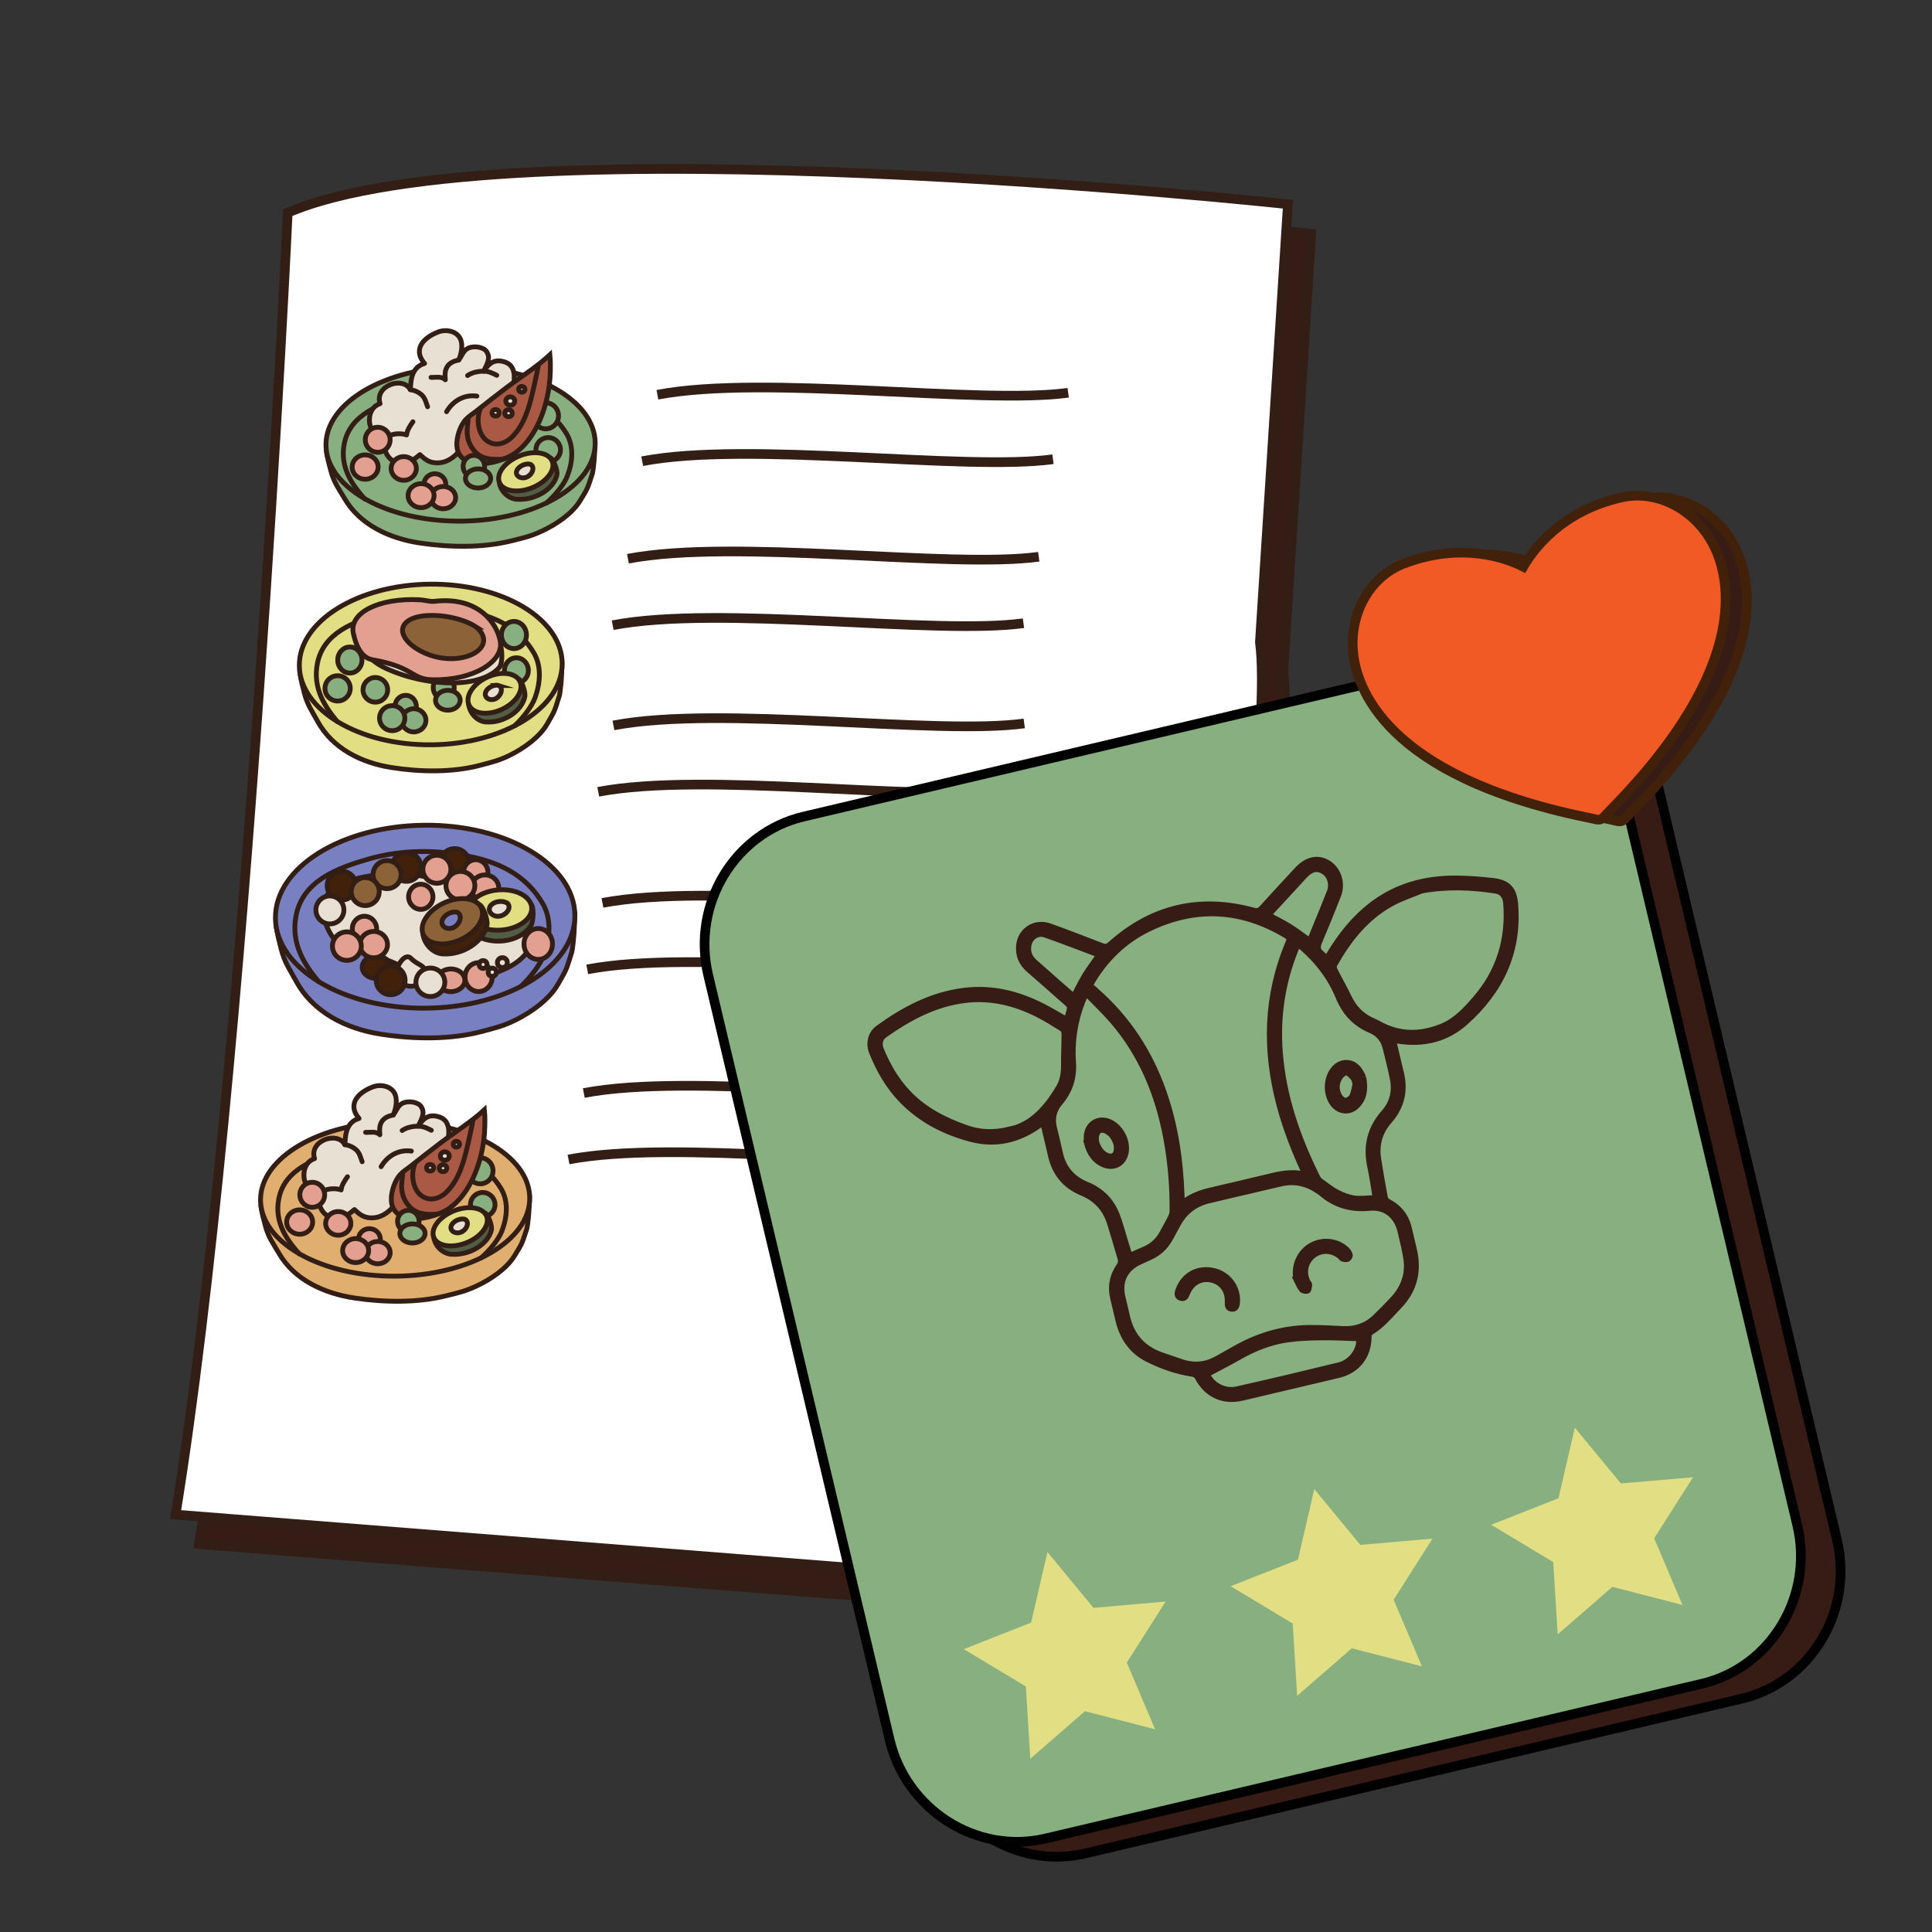 <svg viewBox="0 0 400 400" height="400" width="400" xmlns="http://www.w3.org/2000/svg" data-name="Layer 1" id="Layer_1"><rect x="0" y="0" width="400" height="400" fill="#333333" stroke="none"/>
  <defs>
    <style>
      .cls-1 {
        fill: #fff;
      }

      .cls-1, .cls-2, .cls-3, .cls-4, .cls-5, .cls-6, .cls-7, .cls-8, .cls-9, .cls-10, .cls-11, .cls-12, .cls-13, .cls-14, .cls-15, .cls-16, .cls-17, .cls-18, .cls-19, .cls-20, .cls-21, .cls-22, .cls-23, .cls-24 {
        stroke: #331e16;
      }

      .cls-1, .cls-25, .cls-5, .cls-26, .cls-27, .cls-6, .cls-10, .cls-12, .cls-13, .cls-28, .cls-20, .cls-21, .cls-23, .cls-29, .cls-24 {
        stroke-miterlimit: 10;
      }

      .cls-1, .cls-25, .cls-26, .cls-27, .cls-10, .cls-21, .cls-29 {
        stroke-width: 2px;
      }

      .cls-2, .cls-3, .cls-8, .cls-18 {
        stroke-miterlimit: 10;
      }

      .cls-2, .cls-17, .cls-20 {
        fill: #8c6239;
      }

      .cls-3, .cls-30, .cls-15 {
        fill: #e1de84;
      }

      .cls-25, .cls-26, .cls-10, .cls-28 {
        fill: #361c14;
      }

      .cls-25, .cls-27 {
        stroke: #000;
      }

      .cls-4, .cls-7, .cls-9, .cls-11, .cls-14, .cls-15, .cls-16, .cls-17, .cls-19, .cls-22 {
        stroke-linecap: round;
        stroke-linejoin: round;
      }

      .cls-4, .cls-13 {
        fill: #42210b;
      }

      .cls-5 {
        fill: #525e44;
      }

      .cls-26, .cls-29 {
        stroke: #42210b;
      }

      .cls-27, .cls-9 {
        fill: #88af80;
      }

      .cls-6 {
        fill: #aa5944;
      }

      .cls-30 {
        stroke-width: 0px;
      }

      .cls-7, .cls-8 {
        fill: #e39f8f;
      }

      .cls-11, .cls-18, .cls-24 {
        fill: #e8e0d3;
      }

      .cls-12, .cls-19, .cls-21 {
        fill: none;
      }

      .cls-14 {
        fill: #e0ae6f;
      }

      .cls-28 {
        stroke: #361c14;
      }

      .cls-16, .cls-23 {
        fill: #7980c1;
      }

      .cls-22 {
        fill: #ebe1d2;
      }

      .cls-29 {
        fill: #f15a24;
      }
    </style>
  </defs>
  <g>
    <g>
      <path d="M64.4,50.15s-8.28,177.18-23.22,269.54l197.51,15.57s31.24-163.56,26.99-196.22l5.8-90.65s-162.29-17.55-207.08,1.76Z" class="cls-10"></path>
      <path d="M139.54,100.65c28.32-2.38,85.96,7.85,109.36,6.89" class="cls-10"></path>
      <path d="M132.53,134.43c28.32-2.38,85.96,7.85,109.36,6.89" class="cls-10"></path>
      <path d="M129.54,169.04c28.32-2.38,85.96,7.85,109.36,6.89" class="cls-10"></path>
      <path d="M127.53,205.98c28.32-2.38,85.96,7.85,109.36,6.89" class="cls-10"></path>
      <path d="M123.54,245.41c28.32-2.38,85.96,7.85,109.36,6.89" class="cls-10"></path>
      <path d="M143.25,87.03c28.32-2.38,85.96,7.85,109.36,6.89" class="cls-10"></path>
      <path d="M136.24,120.8c28.32-2.38,85.96,7.85,109.36,6.89" class="cls-10"></path>
      <path d="M133.25,155.41c28.32-2.38,85.96,7.85,109.36,6.89" class="cls-10"></path>
      <path d="M131.24,192.35c28.32-2.38,85.96,7.85,109.36,6.89" class="cls-10"></path>
      <path d="M127.25,231.79c28.32-2.38,85.96,7.85,109.36,6.89" class="cls-10"></path>
    </g>
    <g>
      <path d="M59.57,44.04s-8.28,177.18-23.22,269.54l197.51,15.57s31.24-163.56,26.99-196.22l5.8-90.65s-162.29-17.55-207.08,1.76Z" class="cls-1"></path>
      <path d="M132.96,95.49c22.1-4.24,66.81,2.09,85.05-.41" class="cls-21"></path>
      <path d="M126.85,129.44c22.1-4.24,66.81,2.09,85.05-.41" class="cls-21"></path>
      <path d="M123.86,163.94c22.1-4.24,66.81,2.09,85.05-.41" class="cls-21"></path>
      <path d="M121.58,200.7c22.1-4.24,66.81,2.09,85.05-.41" class="cls-21"></path>
      <path d="M117.71,240.06c22.1-4.24,66.81,2.09,85.05-.41" class="cls-21"></path>
      <path d="M136.11,81.73c22.1-4.24,66.81,2.09,85.05-.41" class="cls-21"></path>
      <path d="M130.01,115.68c22.1-4.24,66.81,2.09,85.05-.41" class="cls-21"></path>
      <path d="M127.01,150.19c22.1-4.24,66.81,2.09,85.05-.41" class="cls-21"></path>
      <path d="M124.73,186.94c22.1-4.24,66.81,2.09,85.05-.41" class="cls-21"></path>
      <path d="M120.87,226.3c22.1-4.24,66.81,2.09,85.05-.41" class="cls-21"></path>
    </g>
    <g id="meal">
      <g>
        <path d="M67.58,93.38c.17,1.44.68,3.21.96,4.24.64,2.34,1.57,3.49,2.81,5.61,3.17,5.44,9.32,8.27,15.68,9.21,6.07.89,12.88,1.02,18.84-.46,2.44-.6,4-.94,6.27-2,2.98-1.38,6.32-3.62,7.93-6.27,1.54-2.54,1.44-2.17,2.55-5.57.14-.43.58-3.46.54-6.99-.86.03-1.8.25-2.75.24-2.53-.03-5.07.05-7.6.16-10.04.44-20.09.76-30.12,1.15-3.31.13-6.66.07-9.97-.02-1.13-.03-2.23-.11-3.34.1-.61.11-1.22.47-1.8.58Z" class="cls-9"></path>
        <ellipse transform="translate(-.76 .79) rotate(-.48)" ry="15.97" rx="27.87" cy="91.94" cx="95.35" class="cls-9"></ellipse>
        <path d="M75.51,103.3c-2.51-2.83-5.24-6.53-4.22-11.51,1.26-6.15,7.7-8.33,13.45-9.9,6.32-1.72,13.07-1.7,19.45-.35,5.51,1.16,10.06,3.38,13.02,8.12,1.69,2.71,1.35,6.07.24,8.92-.65,1.69-2.47,3.95-4.3,5.55" class="cls-19"></path>
        <path d="M105.52,82.38c.68-1.86,2.14-6.31-.89-7.39-2.16-.77-3.33.12-4.49,1.86.9-1.83,1.4-2.8.62-4.04-.61-.96-2.61-1.29-3.83-.72-1.02.47-1.34,1.69-1.96,2.45.52-1.18.86-2.82.46-4.08-.59-1.85-2.95-2.4-4.7-1.73-3.63,1.4-5.08,3.95-2.83,6.52-3.14.89-2.78,4.46-2.96,5.42-1.5-2.86-7.46-.83-6.25,2.9-2.14.74-2.36,2.95-2.14,4.19.36,2.01,2.34,2.67,4.15,2.46-2.09,1.19-.95,4.39.79,5.26,2.24,1.12,3.78.05,5.45-1.36,1.01.95,1.84,1.65,3.33,1.71,1.25.05,2.27-.3,3.28-1,.5-.35.95-.76,1.34-1.22.12-.14.41-.72.56-.78.46-.17,1.36.56,1.96.62,4.87.48,8.11-5.43,8.87-9.06.12-.53-.93-2.26-.77-2.03Z" class="cls-11"></path>
        <ellipse transform="translate(9.84 197.09) rotate(-84.45)" ry="2.54" rx="2.52" cy="93.12" cx="113.51" class="cls-9"></ellipse>
        <ellipse transform="translate(-3.44 4.71) rotate(-2.35)" ry="2.7" rx="2.65" cy="86.08" cx="112.99" class="cls-9"></ellipse>
        <path d="M113.85,73.45c-2.7,2.51-6.06,4.59-9.04,6.84-2.06,1.56-4.08,3.14-6.09,4.74-.73.58-1.64,1.13-2.27,1.81-1.38,1.48-2.35,4.79-1.62,6.65,1.65,4.25,9.06,2.25,11.72.39,4.02-2.82,6.13-8.21,6.95-12.69.34-1.82.46-3.71.45-5.55,0-.7-.01-1.26-.1-2.19Z" class="cls-6"></path>
        <path d="M96.93,86.35c.01,1.12-.28,2.24-.2,3.4.08,1.12.42,2.15,1.07,3.08,1.07,1.56,2.42,2.18,4.39,2.26.76.03,2.11.07,2.59-.27" class="cls-12"></path>
        <path d="M99.59,84.31c-1.16,2.28-.7,6.5,2.21,7.46,1.57.52,3.18-.25,4.23-1.31,2.48-2.5,3.43-5.87,4.22-9.12.34-1.39.61-2.79.93-4.19.11-.47.23-1.51.38-1.76" class="cls-12"></path>
        <g>
          <path d="M103.35,99.71c.21,2.01,1.94,3.54,3.64,3.66,3.81.27,7.67-2.11,8.32-5.06.16-.73-.56-3.09-1.41-3.55" class="cls-5"></path>
          <ellipse transform="translate(-28.62 47.78) rotate(-21.95)" ry="3.55" rx="5.89" cy="97.68" cx="108.86" class="cls-3"></ellipse>
          <path d="M109.81,96.13c-.94-.28-2.35.36-2.76,1.2-.46.94.34,1.65,1.32,1.61,1.58-.07,2.66-2.15,1.44-2.81Z" class="cls-24"></path>
        </g>
        <path d="M80.45,90.29c1.02-.56,2.63-.63,3.73-.24.11-1.02.74-1.92,1.31-2.73" class="cls-19"></path>
        <path d="M96.81,77.75c.93-.66,2.27-.91,3.42-.89,1.03.02,1.75.41,2.62.84" class="cls-19"></path>
        <ellipse transform="translate(-7.74 7.26) rotate(-5.07)" ry="2.59" rx="2.57" cy="91.06" cx="78.2" class="cls-7"></ellipse>
        <ellipse transform="translate(-11.12 189.34) rotate(-89.44)" ry="2.27" rx="2.2" cy="100.28" cx="90.04" class="cls-7"></ellipse>
        <ellipse transform="translate(-.41 .36) rotate(-.23)" ry="2.31" rx="2.57" cy="103.04" cx="91.76" class="cls-7"></ellipse>
        <ellipse transform="translate(-4.02 4.27) rotate(-2.44)" ry="2.27" rx="2.23" cy="96.54" cx="98.11" class="cls-9"></ellipse>
        <ellipse transform="translate(-.71 .72) rotate(-.41)" ry="1.98" rx="2.61" cy="99.05" cx="98.98" class="cls-9"></ellipse>
        <ellipse ry="2.45" rx="2.61" cy="96.99" cx="83.59" class="cls-7"></ellipse>
        <ellipse ry="2.52" rx="2.69" cy="96.7" cx="75.6" class="cls-7"></ellipse>
        <ellipse transform="translate(-.18 .15) rotate(-.1)" ry="2.48" rx="2.69" cy="102.62" cx="87.18" class="cls-7"></ellipse>
        <ellipse ry=".68" rx=".73" cy="85.47" cx="102.6" class="cls-22"></ellipse>
        <ellipse ry=".87" rx=".92" cy="83.03" cx="105.65" class="cls-22"></ellipse>
        <ellipse ry=".72" rx=".77" cy="85.55" cx="105.29" class="cls-22"></ellipse>
        <ellipse ry=".61" rx=".65" cy="80.6" cx="108.04" class="cls-22"></ellipse>
        <path d="M94.96,74.55c-1.19.22-2.23.74-2.63,1.9-.24.7-.2,1.46-.13,2.18-.81-.8-2.05-.45-2.96-.5" class="cls-19"></path>
        <path d="M84.96,80.68c.85.13,1.56.42,2.23.98.87.73.96,1.61,1.34,2.55" class="cls-19"></path>
        <path d="M98.73,82.01c-2.67-.39-5.01,1.05-6.27,3.23" class="cls-19"></path>
      </g>
    </g>
    <g data-name="meal" id="meal-2">
      <g>
        <path d="M54.02,249.69c.17,1.44.68,3.21.96,4.24.64,2.34,1.57,3.49,2.81,5.61,3.17,5.44,9.32,8.27,15.68,9.21,6.07.89,12.88,1.02,18.84-.46,2.44-.6,4-.94,6.27-2,2.98-1.38,6.32-3.62,7.93-6.27,1.54-2.54,1.44-2.17,2.55-5.57.14-.43.58-3.46.54-6.99-.86.03-1.8.25-2.75.24-2.53-.03-5.07.05-7.6.16-10.04.44-20.09.76-30.12,1.15-3.31.13-6.66.07-9.97-.02-1.13-.03-2.23-.11-3.34.1-.61.11-1.22.47-1.8.58Z" class="cls-14"></path>
        <ellipse transform="translate(-2.06 .69) rotate(-.48)" ry="15.97" rx="27.87" cy="248.25" cx="81.79" class="cls-14"></ellipse>
        <path d="M61.96,259.61c-2.51-2.83-5.24-6.53-4.22-11.51,1.26-6.15,7.7-8.33,13.45-9.9,6.32-1.72,13.07-1.7,19.45-.35,5.51,1.16,10.06,3.38,13.02,8.12,1.69,2.71,1.35,6.07.24,8.92-.65,1.69-2.47,3.95-4.3,5.55" class="cls-19"></path>
        <path d="M91.96,238.69c.68-1.86,2.14-6.31-.89-7.39-2.16-.77-3.33.12-4.49,1.86.9-1.83,1.4-2.8.62-4.04-.61-.96-2.61-1.29-3.83-.72-1.02.47-1.34,1.69-1.96,2.45.52-1.18.86-2.82.46-4.08-.59-1.85-2.95-2.4-4.7-1.73-3.63,1.4-5.08,3.95-2.83,6.52-3.14.89-2.78,4.46-2.96,5.42-1.5-2.86-7.46-.83-6.25,2.9-2.14.74-2.36,2.95-2.14,4.19.36,2.01,2.34,2.67,4.15,2.46-2.09,1.19-.95,4.39.79,5.26,2.24,1.12,3.78.05,5.45-1.36,1.01.95,1.84,1.65,3.33,1.71,1.25.05,2.27-.3,3.28-1,.5-.35.95-.76,1.34-1.22.12-.14.41-.72.56-.78.46-.17,1.36.56,1.96.62,4.87.48,8.11-5.43,8.87-9.06.12-.53-.93-2.26-.77-2.03Z" class="cls-11"></path>
        <ellipse transform="translate(-157.98 324.78) rotate(-84.45)" ry="2.54" rx="2.52" cy="249.43" cx="99.96" class="cls-9"></ellipse>
        <ellipse transform="translate(-9.87 4.29) rotate(-2.35)" ry="2.7" rx="2.65" cy="242.39" cx="99.44" class="cls-9"></ellipse>
        <path d="M100.29,229.76c-2.7,2.51-6.06,4.59-9.04,6.84-2.06,1.56-4.08,3.14-6.09,4.74-.73.58-1.64,1.13-2.27,1.81-1.38,1.48-2.35,4.79-1.62,6.65,1.65,4.25,9.06,2.25,11.72.39,4.02-2.82,6.13-8.21,6.95-12.69.34-1.82.46-3.71.45-5.55,0-.7-.01-1.26-.1-2.19Z" class="cls-6"></path>
        <path d="M83.37,242.66c.01,1.12-.28,2.24-.2,3.4.08,1.12.42,2.15,1.07,3.08,1.07,1.56,2.42,2.18,4.39,2.26.76.03,2.11.07,2.59-.27" class="cls-12"></path>
        <path d="M86.04,240.62c-1.16,2.28-.7,6.5,2.21,7.46,1.57.52,3.18-.25,4.23-1.31,2.48-2.5,3.43-5.87,4.22-9.12.34-1.39.61-2.79.93-4.19.11-.47.23-1.51.38-1.76" class="cls-12"></path>
        <g>
          <path d="M89.79,256.02c.21,2.01,1.94,3.54,3.64,3.66,3.81.27,7.67-2.11,8.32-5.06.16-.73-.56-3.09-1.41-3.55" class="cls-5"></path>
          <ellipse transform="translate(-88.05 54.05) rotate(-21.95)" ry="3.55" rx="5.89" cy="253.98" cx="95.3" class="cls-3"></ellipse>
          <path d="M96.25,252.44c-.94-.28-2.35.36-2.76,1.2-.46.94.34,1.65,1.32,1.61,1.58-.07,2.66-2.15,1.44-2.81Z" class="cls-24"></path>
        </g>
        <path d="M66.9,246.6c1.02-.56,2.63-.63,3.73-.24.11-1.02.74-1.92,1.31-2.73" class="cls-19"></path>
        <path d="M83.26,234.06c.93-.66,2.27-.91,3.42-.89,1.03.02,1.75.41,2.62.84" class="cls-19"></path>
        <ellipse transform="translate(-21.6 6.68) rotate(-5.07)" ry="2.59" rx="2.57" cy="247.37" cx="64.64" class="cls-7"></ellipse>
        <ellipse transform="translate(-180.84 330.56) rotate(-89.44)" ry="2.27" rx="2.2" cy="256.59" cx="76.49" class="cls-7"></ellipse>
        <ellipse transform="translate(-1.03 .31) rotate(-.23)" ry="2.31" rx="2.57" cy="259.35" cx="78.2" class="cls-7"></ellipse>
        <ellipse transform="translate(-10.7 3.83) rotate(-2.44)" ry="2.27" rx="2.23" cy="252.85" cx="84.55" class="cls-9"></ellipse>
        <ellipse transform="translate(-1.85 .63) rotate(-.41)" ry="1.98" rx="2.61" cy="255.36" cx="85.42" class="cls-9"></ellipse>
        <ellipse ry="2.45" rx="2.61" cy="253.29" cx="70.03" class="cls-7"></ellipse>
        <ellipse ry="2.52" rx="2.69" cy="253.01" cx="62.04" class="cls-7"></ellipse>
        <ellipse transform="translate(-.45 .13) rotate(-.1)" ry="2.48" rx="2.69" cy="258.92" cx="73.63" class="cls-7"></ellipse>
        <ellipse ry=".68" rx=".73" cy="241.78" cx="89.05" class="cls-22"></ellipse>
        <ellipse ry=".87" rx=".92" cy="239.34" cx="92.09" class="cls-22"></ellipse>
        <ellipse ry=".72" rx=".77" cy="241.86" cx="91.73" class="cls-22"></ellipse>
        <ellipse ry=".61" rx=".65" cy="236.9" cx="94.49" class="cls-22"></ellipse>
        <path d="M81.41,230.86c-1.19.22-2.23.74-2.63,1.9-.24.7-.2,1.46-.13,2.18-.81-.8-2.05-.45-2.96-.5" class="cls-19"></path>
        <path d="M71.41,236.99c.85.13,1.56.42,2.23.98.87.73.96,1.61,1.34,2.55" class="cls-19"></path>
        <path d="M85.17,238.32c-2.67-.39-5.01,1.05-6.27,3.23" class="cls-19"></path>
      </g>
    </g>
    <g>
      <path d="M62.07,139.07c.16,1.5.66,3.34.94,4.42.63,2.44,1.53,3.63,2.74,5.84,3.09,5.66,9.1,8.61,15.31,9.58,5.93.93,12.57,1.06,18.4-.48,2.38-.63,3.91-.98,6.12-2.08,2.91-1.44,6.17-3.76,7.74-6.52,1.5-2.65,1.4-2.26,2.49-5.8.14-.45.57-3.61.53-7.28-.84.03-1.76.26-2.69.25-2.47-.03-4.95.05-7.42.17-9.8.46-19.61.79-29.41,1.2-3.23.13-6.51.08-9.73-.02-1.11-.03-2.18-.11-3.27.11-.6.12-1.19.49-1.76.61Z" class="cls-15"></path>
      <ellipse transform="translate(-1.3 .85) rotate(-.54)" ry="16.63" rx="27.21" cy="137.57" cx="89.19" class="cls-15"></ellipse>
      <path d="M69.82,149.39c-2.45-2.95-5.11-6.8-4.12-11.98,1.23-6.4,7.52-8.67,13.13-10.3,6.17-1.79,12.76-1.77,18.99-.37,5.38,1.21,9.82,3.52,12.71,8.45,1.65,2.82,1.31,6.32.24,9.28-.64,1.76-2.42,4.11-4.2,5.77" class="cls-19"></path>
      <ellipse transform="translate(-1.31 1.02) rotate(-.54)" ry="2.62" rx="2.48" cy="138.8" cx="106.92" class="cls-9"></ellipse>
      <ellipse transform="translate(-1.24 1.01) rotate(-.54)" ry="2.81" rx="2.59" cy="131.47" cx="106.41" class="cls-9"></ellipse>
      <path d="M97,145.66c.2,2.09,1.9,3.69,3.55,3.81,3.72.28,7.49-2.2,8.12-5.27.15-.76-.54-3.22-1.38-3.69" class="cls-5"></path>
      <ellipse transform="translate(-50.98 56.56) rotate(-24.94)" ry="3.66" rx="5.81" cy="143.54" cx="102.38" class="cls-3"></ellipse>
      <path d="M103.3,141.93c-.92-.3-2.29.38-2.7,1.25-.45.98.33,1.72,1.29,1.67,1.54-.07,2.6-2.24,1.4-2.92Z" class="cls-24"></path>
      <ellipse transform="translate(-1.29 .69) rotate(-.54)" ry="2.7" rx="2.51" cy="136.65" cx="72.44" class="cls-9"></ellipse>
      <ellipse transform="translate(-1.38 .8) rotate(-.54)" ry="2.29" rx="2.21" cy="146.25" cx="84" class="cls-9"></ellipse>
      <ellipse transform="translate(-1.41 .82) rotate(-.54)" ry="2.4" rx="2.51" cy="149.13" cx="85.68" class="cls-9"></ellipse>
      <ellipse transform="translate(-1.35 .88) rotate(-.54)" ry="2.36" rx="2.18" cy="142.35" cx="91.88" class="cls-9"></ellipse>
      <ellipse transform="translate(-1.37 .89) rotate(-.54)" ry="2.06" rx="2.55" cy="144.97" cx="92.73" class="cls-9"></ellipse>
      <circle r="2.55" cy="142.82" cx="77.71" class="cls-9"></circle>
      <circle r="2.62" cy="142.52" cx="69.9" class="cls-9"></circle>
      <ellipse transform="translate(-1.41 .78) rotate(-.54)" ry="2.59" rx="2.62" cy="148.68" cx="81.21" class="cls-9"></ellipse>
      <circle r=".71" cy="130.83" cx="96.27" class="cls-22"></circle>
      <circle r=".9" cy="128.29" cx="99.24" class="cls-22"></circle>
      <circle r=".75" cy="130.92" cx="98.89" class="cls-22"></circle>
      <g>
        <path d="M73.45,128.83c-.82,3.49,2.4,7.7,6.43,9.54,9.09,4.14,20.03,3.99,23.52-.22.86-1.04.68-5.62-1.1-7.19" class="cls-24"></path>
        <path d="M86.9,124.17c1.05.06,2.08.44,3.09.32,9.06-1.03,12.87,4.49,13.58,8.23.81,4.27-5.61,8.19-14.02,8.02-4.49-.09-3.67-2.6-12.46-4.15-2.4-.43-3.45-3.16-3.94-5.49-.9-4.25,5.35-7.37,13.75-6.92Z" class="cls-8"></path>
        <path d="M98.64,129.83c-3.91-2.54-11.05-3.18-13.92-1.43-3.19,1.95-.44,5.5,4.08,7.15,7.21,2.64,14.59-1.55,9.83-5.72Z" class="cls-20"></path>
      </g>
    </g>
    <g>
      <path d="M57.15,191.5c.19,1.71.76,3.8,1.07,5.03.72,2.78,1.75,4.14,3.12,6.65,3.52,6.45,10.37,9.81,17.44,10.92,6.75,1.06,14.32,1.2,20.96-.54,2.71-.72,4.45-1.12,6.98-2.37,3.31-1.64,7.03-4.29,8.81-7.43,1.71-3.01,1.6-2.58,2.84-6.6.16-.51.64-4.11.61-8.29-.96.04-2,.3-3.06.28-2.81-.04-5.64.06-8.45.19-11.16.53-22.34.9-33.5,1.37-3.68.15-7.41.09-11.09-.02-1.26-.04-2.48-.13-3.72.12-.68.13-1.35.56-2,.69Z" class="cls-16"></path>
      <ellipse transform="translate(-1.8 .84) rotate(-.54)" ry="18.94" rx="31" cy="189.79" cx="88.04" class="cls-16"></ellipse>
      <path d="M85.87,181.15c1.49.13,2.96.68,4.39.59,12.74-.84,18.43,6.53,19.63,11.41,1.38,5.58-7.47,10.31-19.36,9.62-6.34-.37-5.33-3.57-17.82-6.07-3.42-.69-5.05-4.28-5.87-7.34-1.5-5.56,7.14-9.26,19.03-8.21Z" class="cls-18"></path>
      <path d="M65.98,203.26c-2.79-3.36-5.83-7.75-4.69-13.65,1.4-7.29,8.56-9.88,14.96-11.74,7.03-2.04,14.54-2.01,21.63-.42,6.12,1.38,11.19,4,14.48,9.62,1.88,3.21,1.5,7.2.27,10.57-.73,2.01-2.75,4.68-4.79,6.58" class="cls-19"></path>
      <ellipse transform="translate(-1.91 .95) rotate(-.54)" ry="2.99" rx="2.82" cy="202.29" cx="99.1" class="cls-7"></ellipse>
      <ellipse transform="translate(-1.85 1.07) rotate(-.54)" ry="3.2" rx="2.95" cy="195.43" cx="111.45" class="cls-7"></ellipse>
      <ellipse transform="translate(-1.92 .89) rotate(-.54)" ry="2.35" rx="2.9" cy="202.96" cx="93.36" class="cls-7"></ellipse>
      <ellipse transform="translate(-1.89 .75) rotate(-.54)" ry="2.35" rx="2.9" cy="200.22" cx="77.89" class="cls-4"></ellipse>
      <path d="M85.06,198.39c1.54,1.58,2.9,1.3,2.9,2.9s-1.3,2.9-2.9,2.9-2.9-1.3-2.9-2.9,1.79-4.05,2.9-2.9Z" class="cls-11"></path>
      <circle r="2.99" cy="202.96" cx="80.88" class="cls-4"></circle>
      <circle r="2.99" cy="183.36" cx="70.73" class="cls-4"></circle>
      <circle r="2.99" cy="179.48" cx="84.14" class="cls-4"></circle>
      <circle r="2.99" cy="178.69" cx="94.13" class="cls-4"></circle>
      <ellipse transform="translate(-1.92 .85) rotate(-.54)" ry="2.95" rx="2.99" cy="203.37" cx="89.11" class="cls-11"></ellipse>
      <circle r=".81" cy="199.69" cx="100.02" class="cls-22"></circle>
      <circle r="1.03" cy="199.3" cx="104.01" class="cls-22"></circle>
      <circle r=".85" cy="201.29" cx="101.92" class="cls-22"></circle>
      <ellipse transform="translate(-1.71 .94) rotate(-.54)" ry="2.6" rx="2.52" cy="180.59" cx="98.51" class="cls-7"></ellipse>
      <ellipse transform="translate(-1.74 .96) rotate(-.54)" ry="2.73" rx="2.86" cy="183.87" cx="100.42" class="cls-7"></ellipse>
      <circle r="2.9" cy="179.97" cx="90.45" class="cls-7"></circle>
      <ellipse transform="translate(-1.73 .91) rotate(-.54)" ry="2.95" rx="2.99" cy="183.36" cx="95.33" class="cls-7"></ellipse>
      <ellipse transform="translate(-1.76 .83) rotate(-.54)" ry="2.6" rx="2.52" cy="185.67" cx="87.13" class="cls-7"></ellipse>
      <circle r="2.9" cy="181.08" cx="80.14" class="cls-17"></circle>
      <circle r="2.9" cy="184.59" cx="75.62" class="cls-17"></circle>
      <ellipse transform="translate(-1.82 .72) rotate(-.54)" ry="2.6" rx="2.52" cy="192.3" cx="75.47" class="cls-7"></ellipse>
      <ellipse transform="translate(-1.85 .74) rotate(-.54)" ry="2.73" rx="2.86" cy="195.57" cx="77.38" class="cls-7"></ellipse>
      <circle r="2.9" cy="188.39" cx="68.3" class="cls-11"></circle>
      <ellipse transform="translate(-1.85 .69) rotate(-.54)" ry="2.95" rx="2.99" cy="195.88" cx="71.82" class="cls-7"></ellipse>
      <g>
        <path d="M96.9,188.53c-.62,2.31.56,4.69,2.27,5.48,3.86,1.78,8.87.63,10.76-2.39.47-.75.7-3.65,0-4.49" class="cls-5"></path>
        <ellipse transform="translate(-14.46 8.7) rotate(-4.5)" ry="4.17" rx="6.61" cy="188.4" cx="103.49" class="cls-3"></ellipse>
        <path d="M105.12,187.06c-.86-.68-2.6-.51-3.38.26-.87.87-.33,1.97.72,2.3,1.67.53,3.67-1.35,2.66-2.56Z" class="cls-24"></path>
      </g>
      <g>
        <path d="M87.53,193.15c.23,2.38,2.16,4.2,4.05,4.34,4.24.32,8.53-2.51,9.25-6,.18-.86-.62-3.67-1.57-4.2" class="cls-13"></path>
        <ellipse transform="translate(-71.7 57.29) rotate(-24.94)" ry="4.17" rx="6.61" cy="190.73" cx="93.66" class="cls-2"></ellipse>
        <path d="M94.71,188.9c-1.04-.34-2.61.43-3.07,1.43-.51,1.12.37,1.96,1.47,1.9,1.75-.08,2.96-2.55,1.6-3.33Z" class="cls-23"></path>
      </g>
    </g>
  </g>
  <g>
    <path d="M192.4,363.2c3.46,14.67,18.02,23.9,32.35,20.52l135.81-32.02c14.34-3.38,23.23-18.15,19.78-32.81l-37.55-158.24c-3.46-14.67-18.02-23.9-32.35-20.52l-135.81,32.02c-14.34,3.38-23.23,18.15-19.78,32.81l37.55,158.24Z" class="cls-25"></path>
    <path d="M184.17,360.11c3.46,14.67,18.02,23.9,32.35,20.52l135.81-32.02c14.34-3.38,23.23-18.15,19.78-32.81l-37.55-158.24c-3.46-14.67-18.02-23.9-32.35-20.52l-135.81,32.02c-14.34,3.38-23.23,18.15-19.78,32.81l37.55,158.24Z" class="cls-27"></path>
    <g>
      <polygon points="272.11 308.3 281.65 319.86 296.59 318.55 288.54 331.21 294.4 345.01 279.88 341.26 268.56 351.1 267.64 336.13 254.79 328.41 268.73 322.91 272.11 308.3" class="cls-30"></polygon>
      <polygon points="326.05 295.58 335.59 307.14 350.53 305.84 342.48 318.49 348.34 332.29 333.82 328.54 322.5 338.38 321.58 323.41 308.73 315.69 322.67 310.19 326.05 295.58" class="cls-30"></polygon>
      <polygon points="216.86 321.33 226.4 332.89 241.34 331.58 233.29 344.23 239.15 358.03 224.63 354.29 213.31 364.13 212.39 349.16 199.54 341.44 213.48 335.94 216.86 321.33" class="cls-30"></polygon>
    </g>
    <g>
      <path d="M215.92,232.6c-.3.2-.55.35-.78.51-4.27,3.04-8.99,4.13-14.06,2.82-5.46-1.42-10.4-3.93-14.4-8.03-2.81-2.88-4.76-6.31-6.25-10.01-.74-1.84-.26-3.94,1.29-5.07,5.38-3.91,11.16-6.97,17.88-7.8,5.82-.72,11.25.64,16.4,3.28,1.59.82,3.13,1.75,4.81,2.7.22-.81.49-1.57.61-2.36.04-.25-.28-.62-.52-.83-2.64-2.35-5.3-4.67-7.96-7-1.54-1.34-2.25-3.03-2.06-5.06.31-3.24,3.4-5.19,6.52-4.06,3.6,1.3,7.18,2.67,10.74,4.06.71.28,1.14.19,1.71-.33,8.63-7.72,18.56-10.02,29.73-6.99.71.19,1.11.08,1.59-.46,2.44-2.69,4.91-5.35,7.38-8.01,2-2.16,4.38-2.65,6.49-1.33,2.15,1.35,3.1,4.24,2.12,6.76-1.26,3.23-2.56,6.45-3.92,9.64-.4.94-.44,1.63.4,2.29.33.26.58.61.97,1.03.24-.37.45-.68.64-1,2.28-3.74,4.96-7.15,8.43-9.87,5.16-4.05,11.12-5.71,17.58-5.7,2.58,0,5.16.21,7.73.49,3.35.37,4.6,1.81,4.84,5.16.73,9.91-3.16,17.88-10.4,24.33-3.94,3.5-8.7,4.63-13.91,3.82-.28-.04-.56-.07-.93-.11.52,2.22,1,4.36,1.53,6.48.98,3.85.18,7.24-2.45,10.23-1.95,2.22-2.67,4.85-2.22,7.76.41,2.65.88,5.29,1.37,7.93.06.32.34.72.63.86,2.37,1.22,3.81,3.12,4.39,5.71.34,1.53.75,3.05,1.08,4.59.94,4.39-.09,8.27-3.22,11.49-1.86,1.92-3.54,4.04-5.91,5.42-.2.12-.32.54-.32.83-.04,4.11-2.4,7.1-6.41,8.04-6.62,1.57-13.25,3.13-19.87,4.69-4.01.94-7.46-.68-9.34-4.33-.15-.3-.6-.58-.94-.63-3.34-.5-6.49-1.61-9.46-3.12-3.12-1.59-5.04-4.31-5.92-7.71-.42-1.61-.76-3.25-1.16-4.87-.61-2.51-.14-4.79,1.34-6.9.22-.31.31-.86.21-1.22-.69-2.46-1.45-4.89-2.19-7.34-.91-3-2.81-5.12-5.72-6.32-3.49-1.44-5.65-4.01-6.51-7.68-.52-2.22-1.05-4.45-1.59-6.77ZM270.03,243.05c-.17-.44-.23-.65-.33-.85-1.95-4.3-3.65-8.68-4.87-13.25-3.06-11.48-2.85-22.78,1.83-33.83.27-.63.22-.96-.4-1.33-9.21-5.55-18.68-6.1-28.37-1.42-4.95,2.39-8.79,6.09-11.63,10.8-.31.52-.57.96.13,1.37.22.13.39.35.59.52,6.56,5.73,11.15,12.78,14.02,20.97,2.44,6.95,3.48,14.15,3.74,21.48.02.43.05.86.08,1.51,2.21-1.86,4.67-2.4,7.13-2.96,3.41-.78,6.82-1.59,10.22-2.41,2.52-.61,5.02-1.25,7.84-.6ZM257.86,246.85s0,0,0,0c-2.51.59-5.03,1.19-7.54,1.78-2.83.67-4.95,2.28-6.35,4.84-.55,1-1.08,2.02-1.64,3.02-.99,1.77-2.4,3.08-4.26,3.9-.72.32-1.43.65-2.14.98-2.93,1.37-4.17,3.92-3.44,7.1.33,1.43.67,2.87,1.01,4.3.93,3.84,3.27,6.4,6.98,7.7,1.39.49,2.78.96,4.18,1.43,2.53.86,4.96.63,7.29-.67,1.26-.7,2.51-1.41,3.76-2.12,4.7-2.66,9.73-4.18,15.14-4.28,2.42-.04,4.84.12,7.25.23,2.51.11,4.72-.63,6.54-2.38,1.25-1.2,2.47-2.44,3.65-3.7,2.15-2.3,3.2-5.03,2.79-8.17-.26-1.94-.78-3.84-1.21-5.75-.74-3.26-3.05-5.2-6.35-4.88-3.83.37-7.11-.58-10-3.05-.25-.21-.53-.39-.8-.57-2.29-1.53-4.79-2.05-7.48-1.43-2.46.56-4.9,1.15-7.35,1.73ZM209,233.77c4.51-.9,7.61-4.44,10.13-8.64.86-1.43,1.06-3.06,1.05-4.73-.02-2.12.1-4.24.1-6.37,0-.35-.21-.84-.48-1.01-1.64-1.02-3.28-2.05-4.99-2.92-4.71-2.37-9.67-3.6-14.99-2.95-6.23.76-11.55,3.64-16.57,7.17-.99.7-1.24,1.79-.75,2.98,1.36,3.25,3.08,6.28,5.52,8.86,3.37,3.57,7.59,5.73,12.16,7.31,2.69.93,5.43,1.11,8.83.29ZM294.41,184.46c-2.05.85-4.18,1.54-6.12,2.59-5.4,2.91-9.02,7.55-11.97,12.79-.14.25-.01.74.14,1.04.94,1.86,1.99,3.68,2.89,5.56,1,2.09,2.46,3.68,4.56,4.68.47.23.96.41,1.42.67,4.19,2.4,8.52,2.47,12.94.74,3-1.18,5.1-3.46,7.15-5.83,4.88-5.66,6.87-12.23,6.31-19.63-.11-1.48-.78-2.36-2.1-2.57-5.04-.78-10.09-.97-15.2-.04ZM224.88,205.81c-.33.75-.53,1.16-.69,1.58-1.6,4.05-2.22,8.26-1.92,12.6.22,3.16-.69,5.94-2.74,8.35-1.28,1.51-1.68,3.21-1.21,5.13.41,1.68.84,3.37,1.19,5.06.67,3.24,2.52,5.43,5.59,6.68,2.96,1.2,5.08,3.34,6.23,6.32.67,1.73,1.13,3.55,1.68,5.33.31.99.61,1.97.94,3.03,1.05-.47,1.96-.89,2.89-1.28,1.67-.7,2.92-1.82,3.76-3.43.56-1.07,1.18-2.11,1.72-3.2.19-.39.33-.85.33-1.29.04-5.12-.38-10.2-1.33-15.23-1.69-8.89-5.05-17.05-11-23.98-1.65-1.92-3.51-3.67-5.45-5.68ZM284.69,247.95c-.38-2.24-.66-4.34-1.11-6.41-.92-4.27,0-8,2.92-11.3,1.72-1.95,2.28-4.33,1.76-6.88-.43-2.15-.97-4.28-1.5-6.4-.41-1.65-1.42-2.9-2.99-3.55-3.28-1.36-5.42-3.73-6.76-6.98-1.65-4-4.22-7.35-7.48-10.19-.21-.18-.46-.33-.67-.48-.11.09-.18.12-.21.17-.08.14-.14.29-.21.44-2.81,6.84-3.91,13.94-3.37,21.31.68,9.26,3.67,17.82,7.77,26.06.14.28.36.55.61.73,1.11.8,2.19,1.69,3.4,2.32,1.11.58,2.33,1.06,3.56,1.23,1.34.19,2.73-.03,4.27-.08ZM281.27,277.18c-2.52-.07-5.02-.23-7.52-.19-2.41.03-4.84.1-7.22.44-3.56.51-6.86,1.84-9.99,3.63-2.14,1.22-4.34,2.33-6.52,3.5,1.03,2.18,3.55,3.55,6.07,2.98,7.04-1.59,14.07-3.25,21.09-4.97,2.54-.62,4.33-3.2,4.09-5.39ZM227.45,197.73c-3.77-1.41-7.41-2.83-11.11-4.13-1.5-.53-2.99.5-3.29,2.08-.26,1.36.17,2.51,1.21,3.43,1.79,1.58,3.57,3.16,5.36,4.73.88.77,1.76,1.54,2.65,2.32.79-1.48,1.48-2.93,2.31-4.29.85-1.38,1.84-2.68,2.86-4.15ZM262.75,189.42c1.54.84,2.98,1.54,4.33,2.38,1.38.86,2.66,1.86,4.06,2.85.39-.95.77-1.88,1.15-2.82.97-2.39,1.96-4.77,2.9-7.17.63-1.6.09-3.37-1.21-4.17-1.31-.81-2.51-.52-3.87.94-.6.65-1.19,1.3-1.78,1.95-1.83,1.99-3.67,3.97-5.57,6.03Z" class="cls-28"></path>
      <path d="M248.09,263.05c4.55-1.07,8.52,2.39,8.12,6.7-.07.77-.34,1.4-1.23,1.31-.84-.09-.94-.73-.9-1.46.12-2.33-1.17-4.1-3.3-4.56-2.16-.47-4.08.62-4.94,2.86-.27.72-.69,1.17-1.46.89-.8-.28-.78-.96-.54-1.64.78-2.2,2.32-3.58,4.25-4.1Z" class="cls-28"></path>
      <path d="M268.28,264.84c-.54-2.78.69-5.63,3.12-7.02,2.42-1.39,5.56-1.03,7.53.9.31.3.57.74.64,1.15.04.26-.24.72-.5.85-.3.14-.74.08-1.1-.02-.22-.06-.39-.34-.58-.51-1.58-1.37-3.82-1.45-5.42-.2-1.66,1.3-2.12,3.5-1.13,5.38.11.2.34.41.32.59-.05.47-.08,1.14-.37,1.32-.3.19-1.1.05-1.33-.23-.52-.64-.82-1.46-1.2-2.21Z" class="cls-28"></path>
      <path d="M224.92,236.63c0-.38-.08-1.08,0-1.74.34-2.42,2.59-3.65,4.83-2.68,2.27.98,3.83,3.84,3.44,6.28-.39,2.46-2.54,3.66-4.83,2.66-1.84-.81-2.85-2.33-3.45-4.52ZM231.09,237.09c-.39-1.36-1.01-2.37-2.2-2.91-.92-.41-1.61-.05-1.84.94-.34,1.46.8,3.57,2.23,4.1.94.35,1.65-.03,1.8-1.01.06-.41.01-.84.01-1.12Z" class="cls-28"></path>
      <path d="M282.35,222.99c.46,2.45.21,4.37-1.3,5.95-1.52,1.58-3.77,1.42-5.12-.31-1.59-2.04-1.5-5.44.18-7.39,1.46-1.69,3.76-1.74,5.2-.02.51.61.82,1.39,1.04,1.78ZM280.62,224.02l-.22-.06c-.09-.25-.11-.56-.28-.72-.42-.42-.87-1.03-1.36-1.08-.41-.04-1.03.51-1.31.96-.74,1.19-.78,2.51-.1,3.73.24.43.8.95,1.2.94.47-.01,1.16-.46,1.34-.9.38-.9.5-1.91.73-2.87Z" class="cls-28"></path>
    </g>
  </g>
  <g>
    <path d="M332.87,169.56l2.05.46c.27.06.55.05.8-.03s.49-.22.68-.42l1.44-1.52c29.9-30.42,24.63-48.96,20.97-55.51-3.93-7.03-11.63-10.81-18.75-9.19-12.54,2.85-18.31,10.91-20.27,14.33-3.52-1.77-12.8-5.23-24.82-.61-6.81,2.62-11.11,10.05-10.44,18.08.62,7.48,6.56,25.8,48.33,34.42" class="cls-26"></path>
    <path d="M328.47,169.21l2.05.46c.27.06.55.05.8-.03s.49-.22.68-.42l1.44-1.52c29.9-30.42,24.63-48.96,20.97-55.51-3.93-7.03-11.63-10.81-18.75-9.19-12.54,2.85-18.31,10.91-20.27,14.33-3.52-1.77-12.8-5.23-24.82-.61-6.81,2.62-11.11,10.05-10.44,18.08.62,7.48,6.56,25.8,48.33,34.42" class="cls-29"></path>
  </g>
</svg>